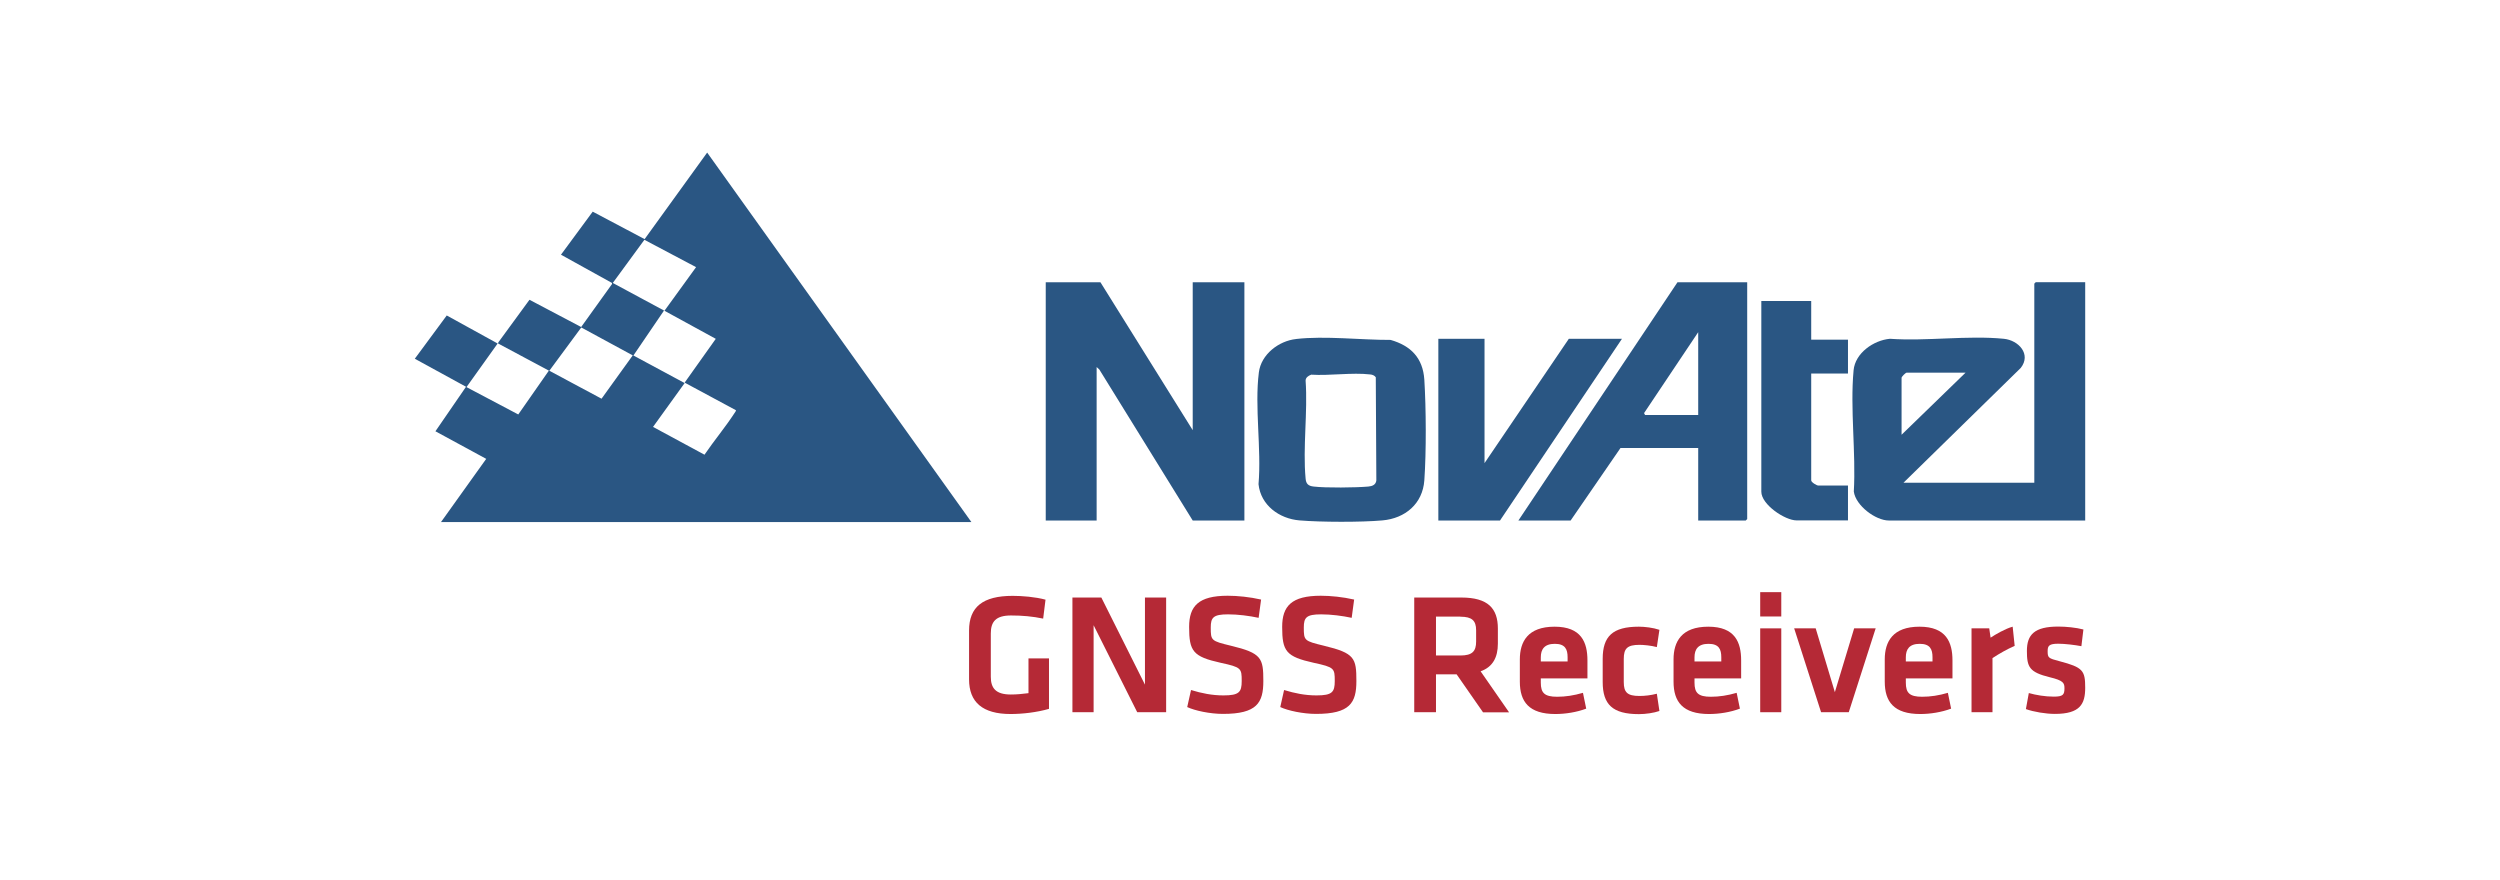 <?xml version="1.0" encoding="UTF-8"?>
<svg id="Calque_1" data-name="Calque 1" xmlns="http://www.w3.org/2000/svg" viewBox="0 0 223 78.5">
  <defs>
    <style>
      .cls-1 {
        fill: none;
      }

      .cls-2 {
        fill: #b52936;
      }

      .cls-3 {
        fill: #2a5683;
      }
    </style>
  </defs>
  <g>
    <path class="cls-2" d="M88.38,60.37c0,1,.43,1.58,1.78,1.58.52,0,1.06-.05,1.58-.12v-3.1h1.83v4.5c-1.08.31-2.35.46-3.43.46-2.5,0-3.7-1.06-3.7-3.09v-4.36c0-2.1,1.23-3.09,3.89-3.09.83,0,2.01.09,2.93.34l-.21,1.69c-.94-.2-1.88-.28-2.87-.28-1.35,0-1.8.55-1.8,1.6v3.87Z"/>
    <path class="cls-2" d="M97.55,55.77v7.76h-1.89v-10.23h2.58l3.89,7.77v-7.77h1.89v10.23h-2.58l-3.89-7.76Z"/>
    <path class="cls-2" d="M109.1,63.68c-1.17,0-2.52-.29-3.2-.61l.34-1.52c.95.29,1.87.48,2.89.48,1.4,0,1.63-.29,1.63-1.28,0-1.14-.03-1.23-1.88-1.63-2.47-.55-2.81-1.03-2.81-3.2,0-1.86.84-2.78,3.44-2.78.89,0,1.97.11,2.98.34l-.22,1.63c-.84-.18-1.84-.31-2.73-.31-1.31,0-1.54.28-1.54,1.17,0,1.17.03,1.2,1.8,1.63,2.75.66,2.89,1.11,2.89,3.15,0,1.94-.57,2.93-3.6,2.93Z"/>
    <path class="cls-2" d="M117.4,63.68c-1.17,0-2.52-.29-3.2-.61l.34-1.52c.95.29,1.87.48,2.89.48,1.4,0,1.63-.29,1.63-1.28,0-1.14-.03-1.23-1.88-1.63-2.47-.55-2.81-1.03-2.81-3.2,0-1.86.84-2.78,3.44-2.78.89,0,1.97.11,2.98.34l-.22,1.63c-.84-.18-1.84-.31-2.73-.31-1.31,0-1.54.28-1.54,1.17,0,1.17.03,1.2,1.8,1.63,2.75.66,2.89,1.11,2.89,3.15,0,1.94-.57,2.93-3.6,2.93Z"/>
    <path class="cls-2" d="M132.28,63.53l-2.35-3.38h-1.84v3.38h-1.94v-10.23h4.2c2.38,0,3.26.97,3.26,2.77v1.34c0,1.23-.46,2.09-1.54,2.47l2.54,3.66h-2.32ZM130.27,55h-2.18v3.47h2.18c1.06,0,1.4-.38,1.4-1.24v-1.01c0-.86-.37-1.21-1.4-1.21Z"/>
    <path class="cls-2" d="M138.91,62.15c.72,0,1.47-.11,2.29-.35l.29,1.41c-.84.32-1.86.48-2.75.48-2.35,0-3.17-1.09-3.17-2.89v-1.98c0-1.58.71-2.92,3.1-2.92s2.93,1.4,2.93,3.01v1.6h-4.16v.38c0,.91.32,1.26,1.46,1.26ZM137.45,59h2.38v-.37c0-.71-.21-1.2-1.14-1.2s-1.25.49-1.25,1.2v.37Z"/>
    <path class="cls-2" d="M142.96,60.81v-2.04c0-2.01.88-2.87,3.23-2.87.52,0,1.28.09,1.83.28l-.23,1.54c-.51-.14-1.18-.2-1.55-.2-1.08,0-1.4.32-1.4,1.25v2.07c0,.92.32,1.24,1.4,1.24.48,0,1.01-.06,1.55-.2l.23,1.54c-.49.17-1.21.28-1.83.28-2.35,0-3.23-.86-3.23-2.87Z"/>
    <path class="cls-2" d="M152.62,62.15c.72,0,1.47-.11,2.29-.35l.29,1.41c-.84.32-1.86.48-2.75.48-2.35,0-3.17-1.09-3.17-2.89v-1.98c0-1.58.71-2.92,3.1-2.92s2.93,1.4,2.93,3.01v1.6h-4.16v.38c0,.91.32,1.26,1.46,1.26ZM151.16,59h2.38v-.37c0-.71-.21-1.2-1.14-1.2s-1.25.49-1.25,1.2v.37Z"/>
    <path class="cls-2" d="M157.01,54.99v-2.17h1.88v2.17h-1.88ZM157.01,63.53v-7.48h1.88v7.48h-1.88Z"/>
    <path class="cls-2" d="M164.91,63.53h-2.47l-2.4-7.48h1.92l1.71,5.69,1.72-5.69h1.92l-2.4,7.48Z"/>
    <path class="cls-2" d="M171.46,62.15c.72,0,1.48-.11,2.29-.35l.29,1.41c-.85.32-1.86.48-2.75.48-2.35,0-3.17-1.09-3.17-2.89v-1.98c0-1.58.71-2.92,3.1-2.92s2.94,1.4,2.94,3.01v1.6h-4.16v.38c0,.91.32,1.26,1.46,1.26ZM170,59h2.38v-.37c0-.71-.21-1.2-1.14-1.2s-1.24.49-1.24,1.2v.37Z"/>
    <path class="cls-2" d="M179.71,57.61c-.72.32-1.31.66-1.98,1.09v4.83h-1.87v-7.48h1.58l.12.83c.42-.28,1.31-.8,1.97-.98l.18,1.72Z"/>
    <path class="cls-2" d="M183.29,63.68c-.8,0-1.89-.18-2.58-.43l.26-1.43c.63.18,1.46.32,2.23.32.83,0,.95-.18.95-.75,0-.46-.09-.69-1.31-.98-1.83-.45-2.04-.91-2.04-2.35s.66-2.17,2.8-2.17c.69,0,1.6.09,2.24.26l-.18,1.49c-.57-.11-1.48-.22-2.06-.22-.81,0-.95.18-.95.65,0,.6.05.65,1.06.91,2.09.55,2.29.83,2.29,2.37,0,1.44-.45,2.33-2.7,2.33Z"/>
  </g>
  <g>
    <path class="cls-3" d="M39.35,46.55l4.02-5.62-4.53-2.46,2.73-3.97-4.57-2.5,2.85-3.86,4.54,2.5-2.78,3.89,4.62,2.44,2.73-3.91-4.53-2.42.02-.1,2.78-3.8,4.61,2.43,2.75-3.83v-.1s-4.55-2.52-4.55-2.52l2.83-3.84,4.63,2.45,5.58-7.72,23.57,32.96h-47.32ZM63.84,30.22l-4.57-2.5,2.82-3.89-4.61-2.44-2.82,3.85,4.57,2.46-2.73,4.01,4.57,2.46-2.82,3.91,4.59,2.48c.85-1.25,1.85-2.44,2.67-3.7.03-.05.17-.22.13-.27l-4.57-2.46,2.78-3.91ZM53.66,35.56l2.78-3.86-4.59-2.49-2.85,3.86,4.65,2.49Z"/>
    <g>
      <path class="cls-3" d="M186,25.18v21.25h-17.51c-1.19,0-2.96-1.33-3.13-2.58.2-3.47-.34-7.39-.02-10.82.14-1.54,1.79-2.68,3.24-2.81,3.25.23,6.96-.32,10.16,0,1.32.13,2.47,1.38,1.51,2.6l-10.46,10.24h11.67v-17.76l.13-.13h4.41ZM175.33,33.24h-5.25c-.1,0-.46.36-.46.46v5.08l5.71-5.54Z"/>
      <polygon class="cls-3" points="98.16 25.18 106.39 38.37 106.39 25.18 111 25.18 111 46.43 106.39 46.43 98.06 32.96 97.82 32.74 97.82 46.43 93.28 46.43 93.28 25.18 98.16 25.18"/>
      <path class="cls-3" d="M155.85,25.18v21.12l-.13.13h-4.24v-6.47h-6.93l-4.45,6.47h-4.66l14.19-21.25h6.21ZM151.48,37.02v-7.39l-4.83,7.22.09.17h4.74Z"/>
      <path class="cls-3" d="M115.6,30.24c2.59-.3,5.81.09,8.44.08,1.82.52,2.88,1.62,3.01,3.54.16,2.55.18,6.45,0,8.99-.15,2.08-1.7,3.39-3.74,3.57-1.91.17-5.47.16-7.39,0-1.81-.15-3.46-1.35-3.66-3.23.27-3.14-.36-6.9.03-9.97.2-1.61,1.77-2.81,3.32-2.98ZM116.94,33.43c-.23.08-.48.25-.48.52.2,2.81-.26,5.97,0,8.74.04.47.24.66.72.71,1.09.13,3.76.1,4.88,0,.35-.03.67-.16.71-.55l-.05-9.2c-.13-.17-.3-.23-.5-.25-1.62-.19-3.62.13-5.28.02Z"/>
      <polygon class="cls-3" points="132.42 30.22 132.42 41.31 139.94 30.22 144.68 30.22 133.8 46.43 128.3 46.43 128.3 30.22 132.42 30.22"/>
      <path class="cls-3" d="M161.56,26.86v3.44h3.28v3.02h-3.28v9.53c0,.17.49.46.63.46h2.65v3.11h-4.58c-1.05,0-3.15-1.42-3.15-2.56v-17.01h4.45Z"/>
    </g>
  </g>
  <rect class="cls-1" y="0" width="223.01" height="78.5"/>
</svg>